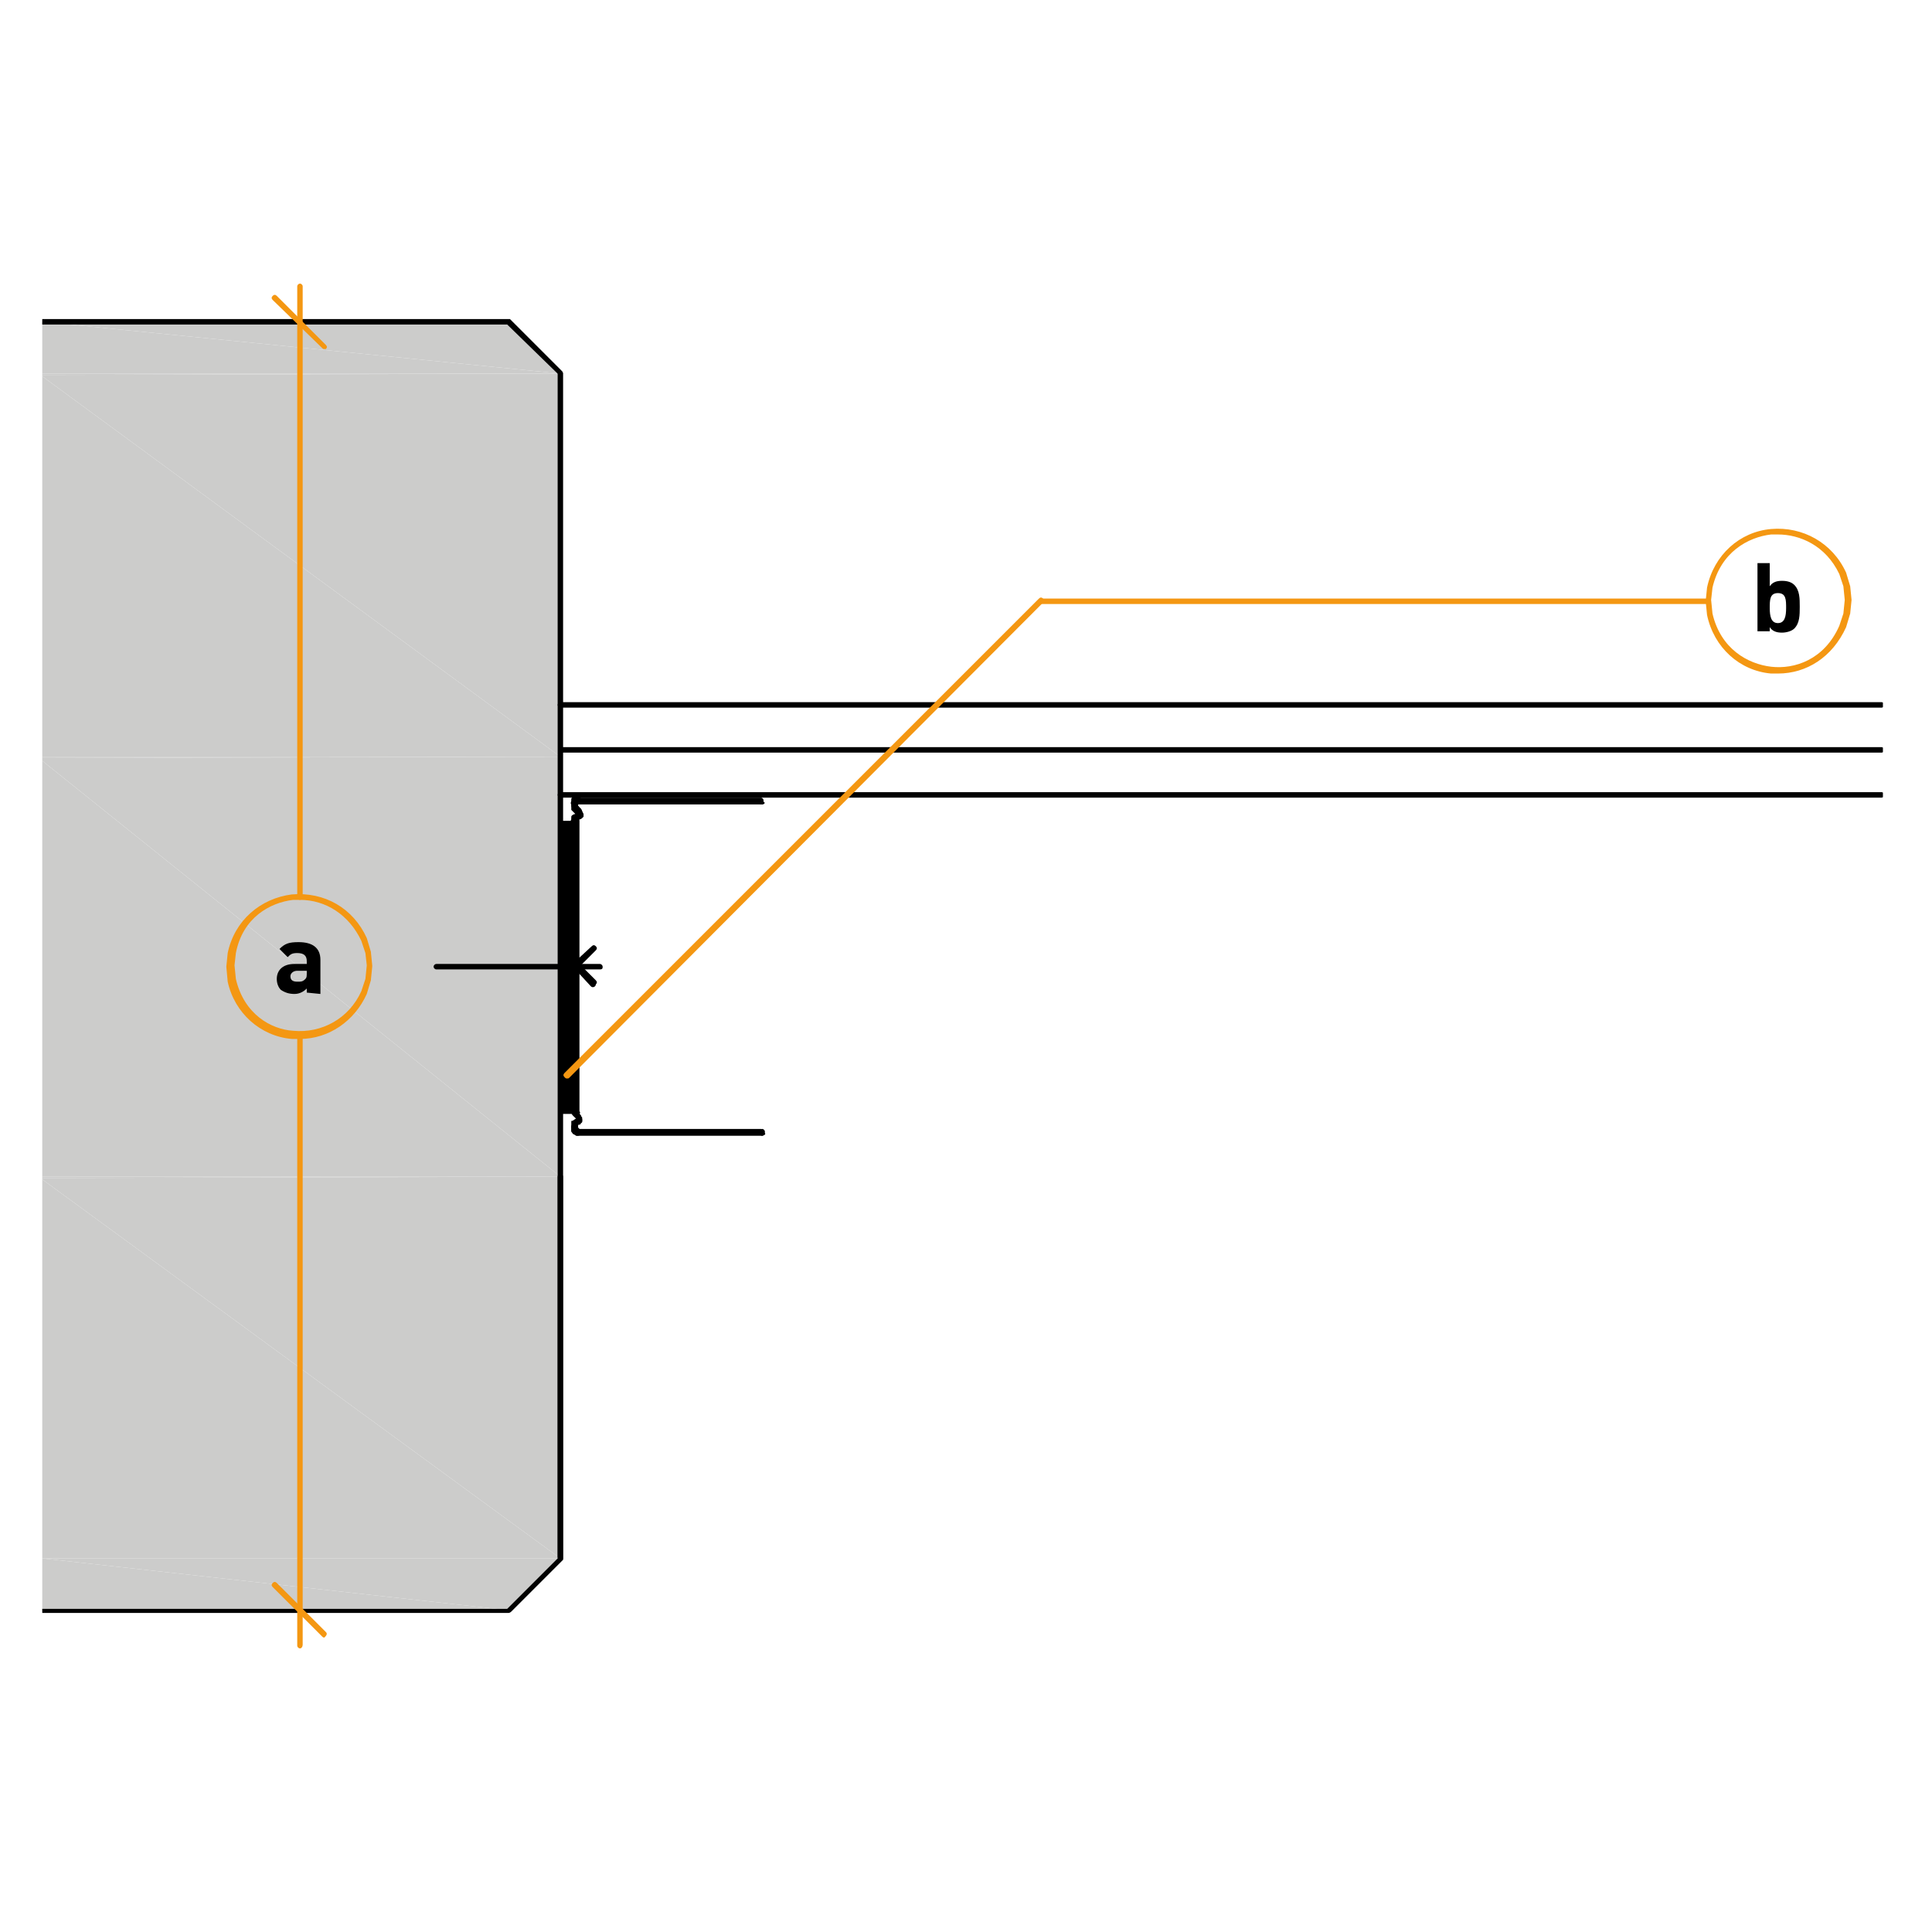 <?xml version="1.0" encoding="utf-8"?>
<!-- Generator: Adobe Illustrator 27.2.0, SVG Export Plug-In . SVG Version: 6.00 Build 0)  -->
<svg version="1.1" id="Lager_1" xmlns="http://www.w3.org/2000/svg" xmlns:xlink="http://www.w3.org/1999/xlink" x="0px" y="0px"
	 viewBox="0 0 141.7 141.7" style="enable-background:new 0 0 141.7 141.7;" xml:space="preserve">
<style type="text/css">
	.st0{fill:#CCCCCB;}
	.st1{clip-path:url(#SVGID_00000143594089919259428520000002497298385373186455_);}
	.st2{clip-path:url(#SVGID_00000101813983639032797340000008119005414246373791_);}
	.st3{fill:none;stroke:#000000;stroke-miterlimit:10;}
	.st4{clip-path:url(#SVGID_00000036252112809324423930000001555136596130483345_);}
	.st5{clip-path:url(#SVGID_00000063603490206549031300000009960146828078157233_);}
	.st6{clip-path:url(#SVGID_00000021806397165916385740000015601299956464063420_);}
	.st7{fill:#F49712;}
</style>
<g>
	<polygon class="st0" points="3.1,27.4 41.1,27.4 3.1,23.6 	"/>
</g>
<g>
	<polygon class="st0" points="3.1,23.6 3.1,23.6 41.1,27.4 37.3,23.6 	"/>
</g>
<g>
	<path class="st0" d="M3.1,23.6h34.1H3.1z"/>
</g>
<g>
	<polygon class="st0" points="3.1,55.5 41.1,55.5 3.1,27.6 	"/>
</g>
<g>
	<polygon class="st0" points="3.1,27.5 3.1,27.6 41.1,55.5 41.1,27.4 	"/>
</g>
<g>
	<polygon class="st0" points="3.1,27.4 3.1,27.5 41.1,27.4 	"/>
</g>
<g>
	<polygon class="st0" points="3.1,86.3 41.1,86.3 3.1,55.8 	"/>
</g>
<g>
	<polygon class="st0" points="3.1,55.6 3.1,55.8 41.1,86.3 41.1,55.5 	"/>
</g>
<g>
	<polygon class="st0" points="3.1,55.5 3.1,55.6 41.1,55.5 	"/>
</g>
<g>
	<polygon class="st0" points="3.1,114.3 41.1,114.3 3.1,86.5 	"/>
</g>
<g>
	<polygon class="st0" points="3.1,86.4 3.1,86.5 41.1,114.3 41.1,86.3 	"/>
</g>
<g>
	<polygon class="st0" points="3.1,86.3 3.1,86.4 41.1,86.3 	"/>
</g>
<g>
	<polygon class="st0" points="3.1,118.1 37.3,118.1 3.1,114.3 	"/>
</g>
<g>
	<polygon class="st0" points="3.1,114.3 3.1,114.3 37.3,118.1 41.1,114.3 	"/>
</g>
<g>
	<path class="st0" d="M3.1,114.3h38H3.1z"/>
</g>
<g>
	<path d="M41.1,114.4c-0.1,0-0.2-0.1-0.2-0.2V27.4c0-0.1,0.1-0.2,0.2-0.2s0.2,0.1,0.2,0.2v86.9C41.3,114.4,41.2,114.4,41.1,114.4z"
		/>
</g>
<g>
	<g>
		<g>
			<g>
				<defs>
					<rect id="SVGID_1_" x="3.1" y="23.3" width="38.2" height="4.3"/>
				</defs>
				<clipPath id="SVGID_00000083084968879110263680000003714783372402008729_">
					<use xlink:href="#SVGID_1_"  style="overflow:visible;"/>
				</clipPath>
				<g style="clip-path:url(#SVGID_00000083084968879110263680000003714783372402008729_);">
					<path d="M41.1,27.6L41.1,27.6l-3.9-3.8H3c-0.1,0-0.2-0.1-0.2-0.2s0.1-0.2,0.2-0.2h34.3h0.1l3.8,3.8c0.1,0.1,0.1,0.2,0,0.2
						C41.2,27.5,41.2,27.6,41.1,27.6z"/>
				</g>
			</g>
		</g>
	</g>
</g>
<g>
	<g>
		<g>
			<g>
				<defs>
					<rect id="SVGID_00000174594018044065636600000011837356859203953582_" x="3.1" y="86" width="38.2" height="32.3"/>
				</defs>
				<clipPath id="SVGID_00000136412236626526528990000018239156863924763280_">
					<use xlink:href="#SVGID_00000174594018044065636600000011837356859203953582_"  style="overflow:visible;"/>
				</clipPath>
				<g style="clip-path:url(#SVGID_00000136412236626526528990000018239156863924763280_);">
					<path d="M37.3,118.3H3c-0.1,0-0.2-0.1-0.2-0.2S2.9,118,3,118h34.2l3.7-3.7v-28c0-0.1,0.1-0.2,0.2-0.2s0.2,0.1,0.2,0.2v28v0.1
						l-3.8,3.8C37.4,118.3,37.3,118.3,37.3,118.3z"/>
				</g>
			</g>
		</g>
	</g>
</g>
<g>
	<path d="M42.1,59.3c-0.1,0-0.2-0.1-0.2-0.2v-0.3c0-0.1,0.1-0.2,0.2-0.2s0.2,0.1,0.2,0.2v0.3C42.4,59.2,42.3,59.3,42.1,59.3z"/>
</g>
<g>
	<path d="M42.2,81.9c-0.1,0-0.2-0.1-0.2-0.2v-0.2v-0.1V60.2c0-0.1,0.1-0.2,0.2-0.2s0.2,0.1,0.2,0.2v21.3v0.1
		C42.5,81.7,42.4,81.8,42.2,81.9L42.2,81.9z"/>
</g>
<g>
	<path d="M42.1,83.1c-0.1,0-0.2-0.1-0.2-0.2v-0.3c0-0.1,0.1-0.2,0.2-0.2s0.2,0.1,0.2,0.2v0.3C42.4,83,42.3,83.1,42.1,83.1z"/>
</g>
<g>
	<path d="M55.9,83.3c-0.1,0-0.2-0.1-0.2-0.2V83c0-0.1,0.1-0.2,0.2-0.2s0.2,0.1,0.2,0.2v0.1C56.2,83.2,56,83.3,55.9,83.3z"/>
</g>
<g>
	<path d="M42.3,83.3L42.3,83.3l-0.2-0.1c-0.1,0-0.1-0.1-0.2-0.2v-0.2c0-0.1,0-0.3,0.2-0.3c0.1,0,0.3,0,0.3,0.2v0.1l0,0
		c0.1,0,0.2,0.2,0.2,0.3C42.5,83.3,42.5,83.3,42.3,83.3z"/>
</g>
<g>
	<path d="M42.2,59.3c-0.1,0-0.2-0.1-0.2-0.2v-0.3c0-0.1,0.1-0.2,0.2-0.2s0.2,0.1,0.2,0.2v0.3C42.5,59.2,42.4,59.3,42.2,59.3z"/>
</g>
<g>
	<path d="M42.3,81.9c-0.1,0-0.2-0.1-0.2-0.1v-0.1v-0.1V60.2c0-0.1,0.1-0.2,0.2-0.2s0.2,0.1,0.2,0.2v21.3c0.1,0.1,0,0.3-0.1,0.3
		C42.4,81.9,42.3,81.9,42.3,81.9z"/>
</g>
<g>
	<path d="M42.2,83.1c-0.1,0-0.2-0.1-0.2-0.2v-0.3c0-0.1,0.1-0.2,0.2-0.2s0.2,0.1,0.2,0.2v0.3C42.5,83,42.4,83.1,42.2,83.1z"/>
</g>
<g>
	<path d="M42.3,83.2c-0.1,0-0.1,0-0.2-0.1V83c-0.1-0.1-0.1-0.2,0-0.3s0.2-0.1,0.3,0l0.1,0.1c0.1,0.1,0.1,0.2,0,0.3
		C42.5,83.2,42.4,83.2,42.3,83.2z"/>
</g>
<g>
	<path d="M55.9,83.3H42.3c-0.1,0-0.2-0.1-0.2-0.2s0.1-0.2,0.2-0.2h13.5c0.1,0,0.2,0.1,0.2,0.2S56,83.3,55.9,83.3z"/>
</g>
<g>
	<path d="M55.9,83.2H42.3c-0.1,0-0.2-0.1-0.2-0.2s0.1-0.2,0.2-0.2h13.5c0.1,0,0.2,0.1,0.2,0.2S56,83.2,55.9,83.2z"/>
</g>
<g>
	<path d="M55.9,59c-0.1,0-0.2,0-0.2-0.1H42.3c-0.1,0-0.2-0.1-0.2-0.2s0.1-0.2,0.2-0.2h13.5c0.1,0,0.2,0.1,0.2,0.2v0.1
		C56.2,58.9,56,59,55.9,59z"/>
</g>
<g>
	<path d="M55.9,59H42.3c-0.1,0-0.2-0.1-0.2-0.2s0.1-0.2,0.2-0.2h13.5c0.1,0,0.2,0.1,0.2,0.2S56,59,55.9,59z"/>
</g>
<g>
	<path d="M42.1,59.1L42.1,59.1c-0.2,0-0.3-0.2-0.2-0.3v-0.2c0-0.1,0.1-0.1,0.2-0.2h0.2c0.1,0,0.3,0,0.3,0.2s0,0.3-0.2,0.3l0,0l0,0
		C42.3,59,42.2,59.1,42.1,59.1z"/>
</g>
<g>
	<path d="M42.2,59.1c-0.1,0-0.1,0-0.2-0.1c-0.1-0.1-0.1-0.2,0-0.3l0.1-0.1c0.1-0.1,0.2-0.1,0.3,0s0.1,0.2,0,0.3V59
		C42.4,59,42.3,59.1,42.2,59.1z"/>
</g>
<g>
	<path d="M42.1,82.8L42.1,82.8c-0.2,0-0.2-0.1-0.2-0.2c0,0,0,0,0-0.1v-0.2l0,0c0-0.1,0-0.1,0.1-0.1l0.3-0.2c0.1-0.1,0.3-0.1,0.3,0
		c0.1,0.1,0.1,0.3,0,0.3l-0.2,0.2v0.1C42.3,82.8,42.2,82.8,42.1,82.8z"/>
</g>
<g>
	<path d="M42.2,82.8L42.2,82.8C42,82.7,42,82.6,42,82.5v-0.1l0.2-0.3c0.1-0.1,0.2-0.1,0.3,0s0.1,0.2,0,0.3L42.2,82.8
		C42.4,82.8,42.3,82.8,42.2,82.8z"/>
</g>
<g>
	<path d="M42.5,82.4c-0.1,0-0.2-0.1-0.2-0.2V82L42,81.8c-0.1-0.1-0.1-0.2,0-0.3c0.1-0.1,0.2-0.1,0.3,0l0.3,0.3
		c0,0.1,0.1,0.1,0.1,0.2v0.2C42.7,82.3,42.6,82.4,42.5,82.4z"/>
</g>
<g>
	<path d="M42.5,82.5L42.5,82.5c-0.2-0.1-0.2-0.2-0.2-0.3l0,0v-0.1l-0.2-0.2c-0.1-0.1-0.1-0.2,0-0.3c0.1-0.1,0.2-0.1,0.3,0l0.2,0.2
		c0,0,0,0,0,0.1l0.1,0.2c0,0.1,0,0.2,0,0.2L42.5,82.5C42.7,82.4,42.6,82.5,42.5,82.5z"/>
</g>
<g>
	<path d="M42.1,60.4L42.1,60.4c-0.2,0-0.3-0.2-0.2-0.3v-0.2c0-0.1,0.2-0.2,0.3-0.2s0.2,0.2,0.2,0.3v0.2
		C42.3,60.4,42.2,60.4,42.1,60.4z"/>
</g>
<g>
	<path d="M42.2,60.4L42.2,60.4C42,60.3,42,60.2,42,60.1V60c0.1-0.1,0.2-0.2,0.3-0.1c0.1,0.1,0.2,0.2,0.1,0.3v0.1
		C42.4,60.4,42.3,60.4,42.2,60.4z"/>
</g>
<g>
	<path d="M42.5,59.8c0,0-0.1,0-0.2,0L42,59.5l-0.1-0.1v-0.2c0-0.1,0-0.3,0.2-0.3c0.1,0,0.3,0,0.3,0.2v0.1l0.2,0.2
		c0.1,0.1,0.1,0.2,0,0.3C42.6,59.7,42.5,59.8,42.5,59.8z"/>
</g>
<g>
	<path d="M42.5,59.7c-0.1,0-0.1,0-0.2-0.1L42,59.2c-0.1-0.1,0-0.3,0.1-0.3s0.3,0,0.3,0.1v0.1l0.2,0.2c0.1,0.1,0.1,0.3,0,0.3
		C42.6,59.7,42.6,59.7,42.5,59.7z"/>
</g>
<g>
	<path d="M42.2,60.3c-0.1,0-0.1,0-0.2-0.1c-0.1-0.1-0.1-0.2,0-0.3l0.3-0.3c0.1-0.1,0.2-0.1,0.3,0s0.1,0.2,0,0.3L42.2,60.3L42.2,60.3
		z"/>
</g>
<g>
	<path d="M42.5,60c-0.1,0-0.2-0.1-0.2-0.2v-0.2c0-0.1,0.1-0.2,0.2-0.2s0.2,0.1,0.2,0.2v0.2C42.7,59.9,42.6,60,42.5,60z"/>
</g>
<g>
	<path d="M42.3,60.3c-0.1,0-0.1,0-0.2-0.1c-0.1-0.1-0.1-0.2,0-0.3l0.2-0.2c0.1-0.1,0.2-0.1,0.3,0s0.1,0.2,0,0.3L42.3,60.3
		C42.4,60.3,42.4,60.3,42.3,60.3z"/>
</g>
<g>
	<path d="M42.5,60.1L42.5,60.1c-0.2-0.1-0.3-0.2-0.2-0.3v-0.1l0,0c-0.1-0.1,0-0.3,0.1-0.3c0.1-0.1,0.3,0,0.3,0.1l0.1,0.2
		c0,0.1,0,0.2,0,0.2L42.7,60C42.7,60,42.6,60.1,42.5,60.1z"/>
</g>
<g>
	<path class="st3" d="M41.7,81.2h-0.2c0,0,0-0.1,0-0.2V60.9c0-0.1,0-0.2,0-0.2h0.2c0,0,0,0.1,0,0.2V81
		C41.7,81.1,41.7,81.2,41.7,81.2z M41.5,80.7L41.5,80.7l0.1-19.6h-0.1V80.7z"/>
</g>
<g>
	<g>
		<g>
			<g>
				<defs>
					<rect id="SVGID_00000000189295166708364040000004845609214833385916_" x="40.9" y="51.4" width="97.2" height="7.1"/>
				</defs>
				<clipPath id="SVGID_00000135658976915402703310000006681165290672742295_">
					<use xlink:href="#SVGID_00000000189295166708364040000004845609214833385916_"  style="overflow:visible;"/>
				</clipPath>
				<g style="clip-path:url(#SVGID_00000135658976915402703310000006681165290672742295_);">
					<path d="M138,58.5H41.1c-0.1,0-0.2-0.1-0.2-0.2s0.1-0.2,0.2-0.2H138c0.1,0,0.2,0.1,0.2,0.2S138.1,58.5,138,58.5z"/>
				</g>
			</g>
		</g>
	</g>
	<g>
		<g>
			<g>
				<defs>
					<rect id="SVGID_00000173128700578572353530000013361791505901431686_" x="40.9" y="51.4" width="97.2" height="7.1"/>
				</defs>
				<clipPath id="SVGID_00000070100928495185007420000016267686456399014027_">
					<use xlink:href="#SVGID_00000173128700578572353530000013361791505901431686_"  style="overflow:visible;"/>
				</clipPath>
				<g style="clip-path:url(#SVGID_00000070100928495185007420000016267686456399014027_);">
					<path d="M138,55.2H41.1C41,55.2,41,55.1,41,55s0.1-0.2,0.2-0.2H138c0.1,0,0.2,0.1,0.2,0.2S138.1,55.2,138,55.2z"/>
				</g>
			</g>
		</g>
	</g>
	<g>
		<g>
			<g>
				<defs>
					<rect id="SVGID_00000040573067521152830600000013470565212020595362_" x="40.9" y="51.4" width="97.2" height="7.1"/>
				</defs>
				<clipPath id="SVGID_00000049926933724688474330000012743811816628332939_">
					<use xlink:href="#SVGID_00000040573067521152830600000013470565212020595362_"  style="overflow:visible;"/>
				</clipPath>
				<g style="clip-path:url(#SVGID_00000049926933724688474330000012743811816628332939_);">
					<path d="M138,51.9H41.1c-0.1,0-0.2-0.1-0.2-0.2s0.1-0.2,0.2-0.2H138c0.1,0,0.2,0.1,0.2,0.2S138.1,51.9,138,51.9z"/>
				</g>
			</g>
		</g>
	</g>
</g>
<g>
	<path d="M44,71.1H32c-0.1,0-0.2-0.1-0.2-0.2s0.1-0.2,0.2-0.2h12c0.1,0,0.2,0.1,0.2,0.2S44.2,71.1,44,71.1z"/>
</g>
<g>
	<path d="M43.5,72.4c-0.1,0-0.1,0-0.2-0.1L42.1,71c0,0-0.1-0.1-0.1-0.2s0-0.1,0.1-0.2l1.3-1.2c0.1-0.1,0.2-0.1,0.3,0s0.1,0.2,0,0.3
		l-1.1,1.1l1.1,1.1c0.1,0.1,0.1,0.2,0,0.3C43.7,72.3,43.6,72.4,43.5,72.4z"/>
</g>
<g>
	<path class="st7" d="M22,120.9c-0.1,0-0.2-0.1-0.2-0.2V75.9c0-0.1,0.1-0.2,0.2-0.2s0.2,0.1,0.2,0.2v44.7
		C22.2,120.8,22.1,120.9,22,120.9z"/>
</g>
<g>
	<path class="st7" d="M22,66c-0.1,0-0.2-0.1-0.2-0.2V21c0-0.1,0.1-0.2,0.2-0.2s0.2,0.1,0.2,0.2v44.7C22.2,65.9,22.1,66,22,66z"/>
</g>
<g>
	<path class="st7" d="M23.8,120.1c-0.1,0-0.1,0-0.2-0.1l-3.6-3.6c-0.1-0.1-0.1-0.2,0-0.3c0.1-0.1,0.2-0.1,0.3,0l3.6,3.6
		C24,119.8,24,119.9,23.8,120.1C23.9,120.1,23.8,120.1,23.8,120.1z"/>
</g>
<g>
	<path class="st7" d="M23.8,25.6c-0.1,0-0.1,0-0.2-0.1L20,22c-0.1-0.1-0.1-0.2,0-0.3s0.2-0.1,0.3,0l3.6,3.6c0.1,0.1,0.1,0.2,0,0.3
		H23.8z"/>
</g>
<g>
	<g>
		<g>
			<path class="st7" d="M22,76.2c-0.2,0-0.4,0-0.6,0c-2.3-0.2-4.2-1.9-4.7-4.2l-0.1-1.1l0.1-1c0.5-2.4,2.4-4,4.7-4.3
				c2.4-0.2,4.5,1,5.5,3.2l0.3,1l0.1,1c0,0,0,0,0,0.1l-0.1,1l-0.3,1C26,74.9,24.1,76.2,22,76.2z M22,66c-0.2,0-0.4,0-0.5,0
				c-1.7,0.2-3.7,1.3-4.2,3.9l-0.1,0.9l0.1,1c0.6,2.6,2.6,3.7,4.2,3.8c2.1,0.2,4.1-0.9,5-2.9l0.3-0.9l0.1-1l-0.1-0.9L26.5,69
				C25.6,67.1,23.9,66,22,66z"/>
		</g>
	</g>
	<g>
		<g>
			<path class="st7" d="M130.4,49.4c-0.2,0-0.4,0-0.5,0c-2.3-0.2-4.2-1.9-4.7-4.3l-0.1-1l0.1-1c0.5-2.4,2.4-4.1,4.7-4.3
				c2.3-0.2,4.5,1,5.5,3.2l0.3,1l0.1,1l0,0l-0.1,1l-0.3,1C134.4,48.2,132.5,49.4,130.4,49.4z M130.4,39.2c-0.2,0-0.3,0-0.5,0
				c-1.7,0.2-3.7,1.3-4.3,3.9l-0.1,0.9l0.1,1c0.6,2.6,2.6,3.7,4.3,3.9s3.9-0.5,5-3l0.3-0.9l0.1-1l-0.1-1l-0.3-0.9
				C133.9,40,132,39.2,130.4,39.2z"/>
		</g>
	</g>
</g>
<g>
	<path class="st7" d="M125.2,44.3H76.4c-0.1,0-0.2-0.1-0.2-0.2s0.1-0.2,0.2-0.2h48.8c0.1,0,0.2,0.1,0.2,0.2S125.4,44.3,125.2,44.3z"
		/>
</g>
<g>
	<path class="st7" d="M41.6,79.1c-0.1,0-0.1,0-0.2-0.1c-0.1-0.1-0.1-0.2,0-0.3l34.8-34.8c0.1-0.1,0.2-0.1,0.3,0s0.1,0.2,0,0.3
		L41.8,79C41.7,79.1,41.7,79.1,41.6,79.1z"/>
</g>
<g>
	<path d="M22.5,72.8v-0.3c-0.2,0.2-0.5,0.4-0.9,0.4s-0.7-0.1-1-0.3c-0.2-0.2-0.3-0.5-0.3-0.8c0-0.6,0.4-1.1,1.3-1.1h0.9v-0.2
		c0-0.4-0.2-0.6-0.7-0.6c-0.4,0-0.5,0.1-0.7,0.3l-0.6-0.6c0.4-0.4,0.7-0.5,1.4-0.5c1,0,1.6,0.4,1.6,1.3v2.5L22.5,72.8L22.5,72.8z
		 M22.5,71.2h-0.7c-0.3,0-0.5,0.2-0.5,0.4c0,0.3,0.2,0.4,0.5,0.4s0.4,0,0.6-0.2c0.1-0.1,0.1-0.2,0.1-0.5V71.2z"/>
</g>
<g>
	<path d="M131.6,46.1c-0.2,0.2-0.6,0.3-0.9,0.3c-0.4,0-0.7-0.1-0.9-0.4v0.3h-0.9v-5h0.9V43c0.2-0.3,0.5-0.4,0.9-0.4s0.7,0.1,0.9,0.3
		c0.4,0.4,0.4,1,0.4,1.6S132,45.7,131.6,46.1z M130.4,43.5c-0.6,0-0.6,0.5-0.6,1.1s0.1,1.1,0.6,1.1s0.6-0.5,0.6-1.1
		S131,43.5,130.4,43.5z"/>
</g>
</svg>
